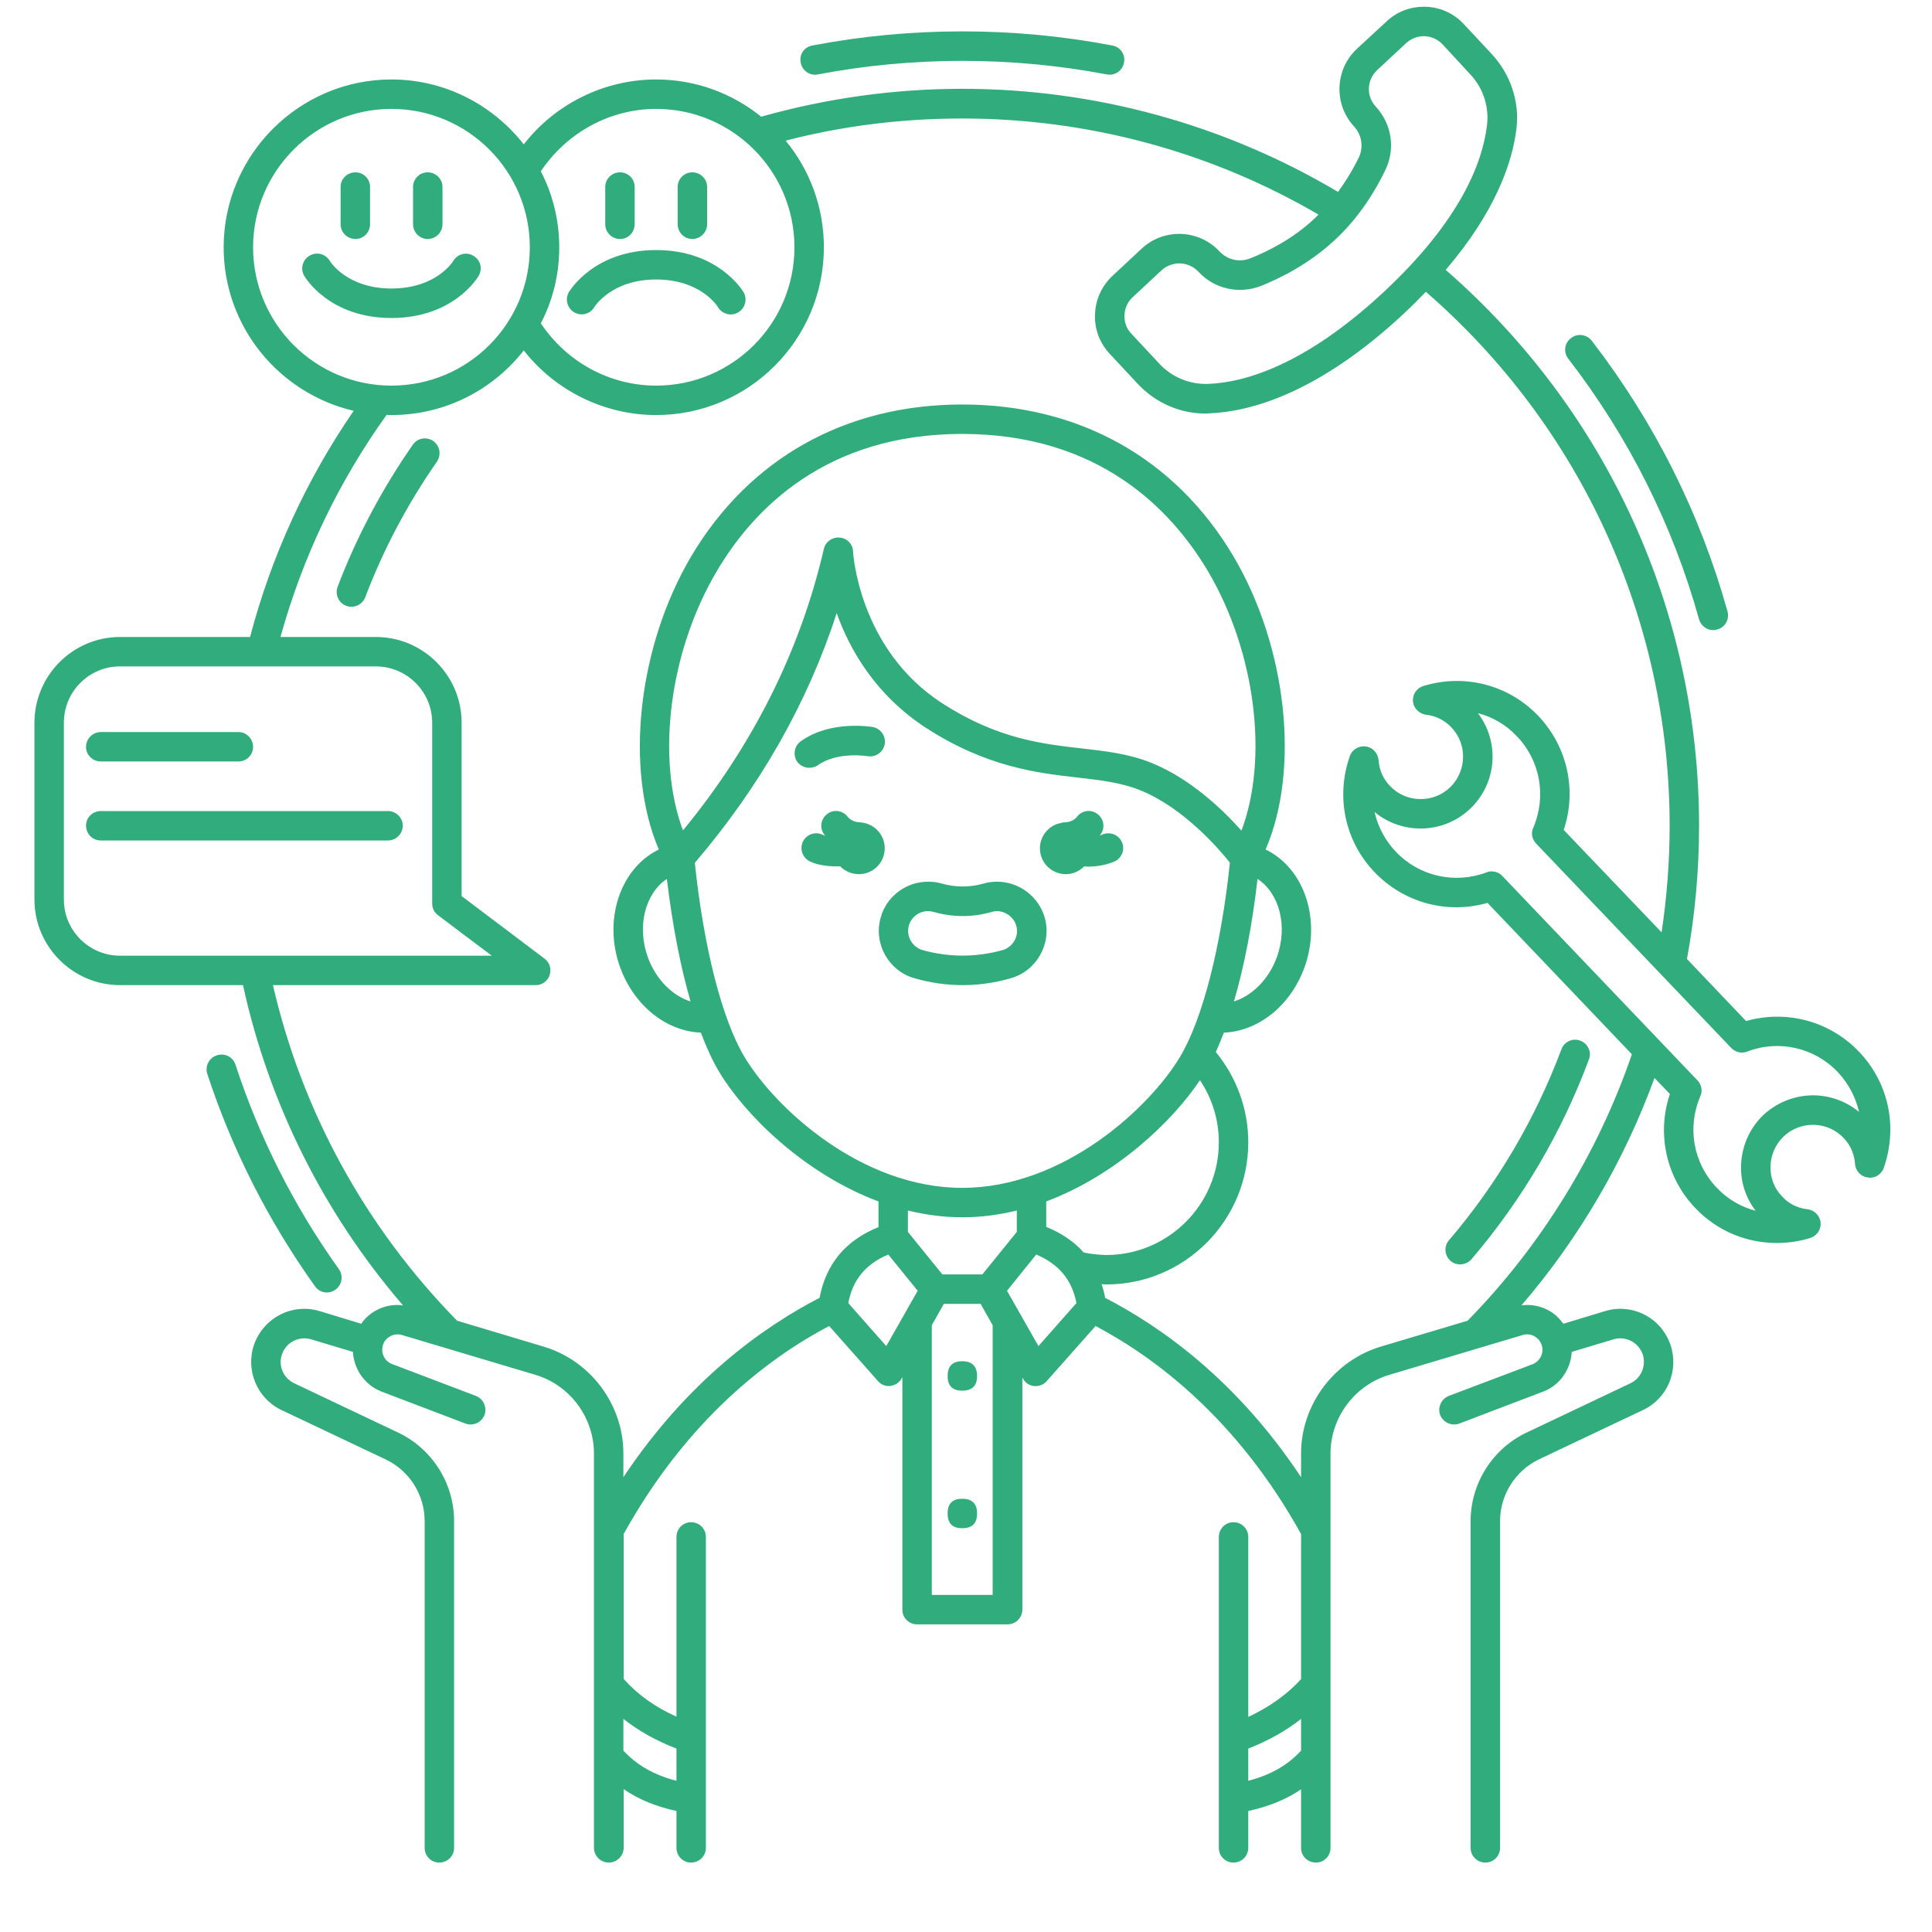<svg xmlns="http://www.w3.org/2000/svg" xmlns:xlink="http://www.w3.org/1999/xlink" width="40" zoomAndPan="magnify" viewBox="0 0 30 30" height="40" preserveAspectRatio="xMidYMid meet" version="1.0"><defs><clipPath id="11f2f180ec"><path d="M 0.484 0.105 L 29.516 0.105 L 29.516 29 L 0.484 29 Z M 0.484 0.105 " clip-rule="nonzero"/></clipPath><clipPath id="c3cc81e867"><path d="M 12 0.105 L 18 0.105 L 18 2 L 12 2 Z M 12 0.105 " clip-rule="nonzero"/></clipPath></defs><path fill="#31ac7d" d="M 12.566 11.922 C 12.613 11.922 12.66 11.91 12.699 11.883 C 13.004 11.664 13.469 11.742 13.473 11.742 C 13.598 11.762 13.715 11.68 13.738 11.555 C 13.758 11.43 13.676 11.312 13.551 11.289 C 13.523 11.285 12.898 11.18 12.438 11.508 C 12.332 11.582 12.309 11.723 12.379 11.828 C 12.426 11.891 12.496 11.922 12.566 11.922 Z M 12.566 11.922 " fill-opacity="1" fill-rule="nonzero"/><path fill="#31ac7d" d="M 16.551 13.574 C 16.66 13.574 16.762 13.527 16.836 13.453 C 16.855 13.453 16.871 13.457 16.887 13.457 C 17.027 13.457 17.172 13.434 17.301 13.379 C 17.418 13.328 17.473 13.195 17.422 13.078 C 17.371 12.961 17.238 12.91 17.121 12.957 C 17.105 12.965 17.09 12.969 17.074 12.973 C 17.078 12.969 17.082 12.965 17.086 12.961 C 17.164 12.863 17.145 12.719 17.043 12.641 C 16.941 12.562 16.801 12.582 16.723 12.684 C 16.664 12.758 16.57 12.77 16.52 12.77 C 16.5 12.77 16.484 12.777 16.469 12.781 C 16.469 12.781 16.469 12.781 16.465 12.781 C 16.449 12.785 16.434 12.789 16.418 12.793 C 16.262 12.848 16.148 12.996 16.148 13.172 C 16.148 13.395 16.328 13.574 16.551 13.574 Z M 16.551 13.574 " fill-opacity="1" fill-rule="nonzero"/><path fill="#31ac7d" d="M 13.469 12.793 C 13.453 12.785 13.438 12.785 13.418 12.781 C 13.418 12.781 13.418 12.777 13.418 12.777 C 13.398 12.777 13.383 12.77 13.367 12.77 C 13.316 12.77 13.223 12.758 13.164 12.684 C 13.086 12.582 12.941 12.562 12.844 12.641 C 12.742 12.719 12.723 12.859 12.801 12.961 C 12.805 12.965 12.809 12.969 12.812 12.977 C 12.797 12.969 12.781 12.965 12.77 12.961 C 12.652 12.906 12.516 12.961 12.465 13.074 C 12.414 13.191 12.465 13.324 12.582 13.379 C 12.703 13.434 12.852 13.453 12.992 13.453 C 13.012 13.453 13.031 13.453 13.047 13.453 C 13.121 13.527 13.223 13.574 13.336 13.574 C 13.559 13.574 13.738 13.395 13.738 13.172 C 13.738 12.996 13.625 12.848 13.469 12.793 Z M 13.469 12.793 " fill-opacity="1" fill-rule="nonzero"/><path fill="#31ac7d" d="M 14.203 15.191 C 14.449 15.262 14.699 15.297 14.949 15.297 C 15.195 15.297 15.445 15.262 15.691 15.191 C 16.098 15.078 16.336 14.652 16.223 14.25 C 16.129 13.922 15.824 13.691 15.484 13.691 C 15.414 13.691 15.344 13.699 15.277 13.719 C 15.059 13.781 14.836 13.781 14.621 13.719 C 14.551 13.699 14.48 13.691 14.41 13.691 C 14.07 13.691 13.766 13.918 13.676 14.246 C 13.559 14.652 13.797 15.078 14.203 15.191 Z M 14.113 14.371 C 14.152 14.238 14.273 14.148 14.41 14.148 C 14.438 14.148 14.469 14.152 14.496 14.16 C 14.797 14.246 15.102 14.246 15.402 14.16 C 15.559 14.113 15.734 14.215 15.781 14.375 C 15.828 14.535 15.73 14.707 15.566 14.754 C 15.156 14.867 14.738 14.867 14.328 14.754 C 14.164 14.707 14.066 14.535 14.113 14.371 Z M 14.113 14.371 " fill-opacity="1" fill-rule="nonzero"/><path fill="#31ac7d" d="M 15.172 21.367 C 15.172 21.52 15.094 21.594 14.941 21.594 C 14.789 21.594 14.715 21.52 14.715 21.367 C 14.715 21.215 14.789 21.137 14.941 21.137 C 15.094 21.137 15.172 21.215 15.172 21.367 Z M 15.172 21.367 " fill-opacity="1" fill-rule="nonzero"/><path fill="#31ac7d" d="M 15.172 23.5 C 15.172 23.656 15.094 23.73 14.941 23.73 C 14.789 23.73 14.715 23.656 14.715 23.5 C 14.715 23.348 14.789 23.273 14.941 23.273 C 15.094 23.273 15.172 23.348 15.172 23.5 Z M 15.172 23.5 " fill-opacity="1" fill-rule="nonzero"/><path fill="#31ac7d" d="M 1.566 11.824 L 3.703 11.824 C 3.828 11.824 3.93 11.723 3.93 11.598 C 3.93 11.473 3.828 11.367 3.703 11.367 L 1.566 11.367 C 1.438 11.367 1.336 11.473 1.336 11.598 C 1.336 11.723 1.438 11.824 1.566 11.824 Z M 1.566 11.824 " fill-opacity="1" fill-rule="nonzero"/><path fill="#31ac7d" d="M 6.023 12.594 L 1.566 12.594 C 1.438 12.594 1.336 12.695 1.336 12.82 C 1.336 12.949 1.438 13.051 1.566 13.051 L 6.023 13.051 C 6.148 13.051 6.254 12.949 6.254 12.82 C 6.254 12.695 6.148 12.594 6.023 12.594 Z M 6.023 12.594 " fill-opacity="1" fill-rule="nonzero"/><path fill="#31ac7d" d="M 5.52 3.711 C 5.645 3.711 5.746 3.609 5.746 3.48 L 5.746 2.902 C 5.746 2.777 5.645 2.676 5.52 2.676 C 5.391 2.676 5.289 2.777 5.289 2.902 L 5.289 3.48 C 5.289 3.609 5.391 3.711 5.52 3.711 Z M 5.52 3.711 " fill-opacity="1" fill-rule="nonzero"/><path fill="#31ac7d" d="M 6.641 3.711 C 6.766 3.711 6.871 3.609 6.871 3.48 L 6.871 2.902 C 6.871 2.777 6.766 2.676 6.641 2.676 C 6.516 2.676 6.414 2.777 6.414 2.902 L 6.414 3.48 C 6.414 3.609 6.516 3.711 6.641 3.711 Z M 6.641 3.711 " fill-opacity="1" fill-rule="nonzero"/><path fill="#31ac7d" d="M 7.434 4.281 C 7.496 4.172 7.461 4.035 7.352 3.973 C 7.246 3.906 7.105 3.941 7.039 4.051 C 7.031 4.066 6.77 4.48 6.078 4.48 C 5.391 4.48 5.129 4.066 5.121 4.051 C 5.055 3.941 4.918 3.906 4.809 3.969 C 4.699 4.031 4.66 4.172 4.723 4.281 C 4.738 4.309 5.113 4.938 6.078 4.938 C 7.043 4.938 7.418 4.309 7.434 4.281 Z M 7.434 4.281 " fill-opacity="1" fill-rule="nonzero"/><path fill="#31ac7d" d="M 9.629 3.711 C 9.754 3.711 9.855 3.609 9.855 3.48 L 9.855 2.902 C 9.855 2.777 9.754 2.676 9.629 2.676 C 9.5 2.676 9.398 2.777 9.398 2.902 L 9.398 3.48 C 9.398 3.609 9.5 3.711 9.629 3.711 Z M 9.629 3.711 " fill-opacity="1" fill-rule="nonzero"/><path fill="#31ac7d" d="M 10.75 3.711 C 10.875 3.711 10.98 3.609 10.98 3.48 L 10.98 2.902 C 10.98 2.777 10.875 2.676 10.75 2.676 C 10.625 2.676 10.523 2.777 10.523 2.902 L 10.523 3.48 C 10.523 3.609 10.625 3.711 10.75 3.711 Z M 10.75 3.711 " fill-opacity="1" fill-rule="nonzero"/><path fill="#31ac7d" d="M 8.914 4.848 C 9.023 4.914 9.164 4.879 9.227 4.77 C 9.238 4.754 9.5 4.34 10.188 4.34 C 10.879 4.34 11.141 4.754 11.148 4.77 C 11.191 4.84 11.27 4.883 11.348 4.883 C 11.387 4.883 11.426 4.871 11.461 4.852 C 11.57 4.789 11.609 4.648 11.547 4.539 C 11.531 4.512 11.152 3.883 10.188 3.883 C 9.227 3.883 8.848 4.512 8.832 4.539 C 8.77 4.648 8.809 4.785 8.914 4.848 Z M 8.914 4.848 " fill-opacity="1" fill-rule="nonzero"/><g clip-path="url(#11f2f180ec)"><path fill="#31ac7d" d="M 28.867 16.332 C 28.414 15.855 27.738 15.676 27.113 15.855 L 26.195 14.891 C 26.32 14.211 26.383 13.516 26.383 12.82 C 26.383 9.5 24.953 6.371 22.449 4.191 C 23.23 3.277 23.484 2.516 23.547 2 C 23.598 1.578 23.457 1.156 23.164 0.84 L 22.734 0.379 C 22.582 0.211 22.367 0.113 22.141 0.105 C 21.906 0.098 21.691 0.18 21.527 0.336 L 21.07 0.758 C 20.727 1.078 20.707 1.621 21.027 1.965 C 21.148 2.098 21.176 2.289 21.098 2.449 C 21.027 2.598 20.918 2.785 20.777 2.98 C 19.016 1.934 17.004 1.379 14.941 1.379 C 13.883 1.379 12.832 1.527 11.82 1.812 C 11.375 1.453 10.809 1.234 10.188 1.234 C 9.383 1.234 8.621 1.613 8.133 2.242 C 7.656 1.633 6.914 1.234 6.078 1.234 C 4.645 1.234 3.473 2.406 3.473 3.84 C 3.473 5.074 4.336 6.109 5.492 6.379 C 4.754 7.453 4.215 8.633 3.883 9.891 L 1.863 9.891 C 1.133 9.891 0.535 10.488 0.535 11.223 L 0.535 13.969 C 0.535 14.699 1.133 15.297 1.863 15.297 L 3.773 15.297 C 4.176 17.137 5.027 18.84 6.258 20.27 C 6.113 20.25 5.969 20.277 5.84 20.348 C 5.746 20.398 5.668 20.469 5.609 20.555 L 4.965 20.359 C 4.539 20.23 4.094 20.461 3.945 20.879 C 3.809 21.277 3.992 21.715 4.371 21.895 L 5.984 22.66 C 6.355 22.832 6.594 23.211 6.594 23.617 L 6.594 28.695 C 6.594 28.82 6.695 28.922 6.82 28.922 C 6.949 28.922 7.051 28.82 7.051 28.695 L 7.051 23.617 C 7.051 23.035 6.711 22.496 6.184 22.246 L 4.57 21.48 C 4.398 21.398 4.316 21.207 4.379 21.027 C 4.445 20.84 4.645 20.742 4.832 20.797 L 5.48 20.992 C 5.496 21.262 5.664 21.508 5.926 21.609 L 7.227 22.105 C 7.344 22.148 7.477 22.09 7.523 21.973 C 7.566 21.855 7.508 21.723 7.391 21.676 L 6.086 21.18 C 5.973 21.137 5.91 21.012 5.945 20.891 C 5.961 20.828 6.004 20.781 6.059 20.75 C 6.113 20.719 6.18 20.711 6.242 20.73 L 8.312 21.348 C 8.852 21.508 9.223 22.012 9.223 22.57 L 9.223 28.691 C 9.223 28.82 9.328 28.922 9.453 28.922 C 9.578 28.922 9.684 28.82 9.684 28.691 L 9.684 27.781 C 9.914 27.941 10.184 28.051 10.504 28.121 L 10.504 28.691 C 10.504 28.82 10.605 28.922 10.73 28.922 C 10.859 28.922 10.961 28.82 10.961 28.691 L 10.961 23.867 C 10.961 23.738 10.859 23.637 10.73 23.637 C 10.605 23.637 10.504 23.738 10.504 23.867 L 10.504 26.656 C 10.172 26.508 9.898 26.312 9.684 26.07 L 9.684 23.82 C 10.672 22.039 11.934 21.086 12.875 20.59 L 13.633 21.445 C 13.676 21.496 13.738 21.523 13.801 21.523 C 13.809 21.523 13.816 21.523 13.824 21.52 C 13.898 21.512 13.965 21.469 14 21.406 L 14.012 21.387 L 14.012 24.996 C 14.012 25.121 14.113 25.223 14.242 25.223 L 15.645 25.223 C 15.77 25.223 15.875 25.121 15.875 24.996 L 15.875 21.387 L 15.883 21.406 C 15.922 21.473 15.984 21.516 16.059 21.523 C 16.066 21.523 16.074 21.523 16.082 21.523 C 16.148 21.523 16.211 21.496 16.254 21.445 L 17.012 20.59 C 17.949 21.086 19.215 22.039 20.203 23.82 L 20.203 26.074 C 19.984 26.312 19.711 26.508 19.383 26.66 L 19.383 23.867 C 19.383 23.738 19.281 23.637 19.152 23.637 C 19.027 23.637 18.926 23.738 18.926 23.867 L 18.926 28.695 C 18.926 28.82 19.027 28.922 19.152 28.922 C 19.281 28.922 19.383 28.82 19.383 28.695 L 19.383 28.121 C 19.703 28.051 19.973 27.941 20.203 27.785 L 20.203 28.695 C 20.203 28.82 20.305 28.922 20.434 28.922 C 20.559 28.922 20.66 28.82 20.66 28.695 L 20.66 22.57 C 20.66 22.012 21.035 21.508 21.574 21.348 L 23.645 20.73 C 23.707 20.711 23.77 20.719 23.828 20.75 C 23.883 20.781 23.922 20.832 23.941 20.891 C 23.977 21.012 23.914 21.137 23.797 21.184 L 22.496 21.676 C 22.379 21.723 22.32 21.855 22.363 21.973 C 22.41 22.09 22.543 22.148 22.66 22.105 L 23.961 21.609 C 24.223 21.512 24.391 21.262 24.406 20.992 L 25.055 20.797 C 25.242 20.742 25.441 20.84 25.508 21.031 C 25.566 21.207 25.484 21.402 25.316 21.48 L 23.703 22.246 C 23.176 22.496 22.836 23.035 22.836 23.617 L 22.836 28.695 C 22.836 28.82 22.938 28.922 23.066 28.922 C 23.191 28.922 23.293 28.82 23.293 28.695 L 23.293 23.617 C 23.293 23.211 23.531 22.836 23.898 22.66 L 25.512 21.895 C 25.895 21.715 26.074 21.277 25.938 20.879 C 25.793 20.461 25.348 20.23 24.922 20.359 L 24.277 20.555 C 24.215 20.473 24.141 20.398 24.047 20.348 C 23.914 20.277 23.77 20.25 23.625 20.27 C 24.52 19.227 25.223 18.023 25.691 16.738 L 25.93 16.988 C 25.723 17.602 25.871 18.285 26.324 18.758 C 26.66 19.113 27.117 19.301 27.59 19.301 C 27.762 19.301 27.938 19.277 28.109 19.223 C 28.211 19.191 28.281 19.094 28.27 18.984 C 28.262 18.879 28.176 18.793 28.07 18.777 C 27.961 18.766 27.805 18.723 27.676 18.582 C 27.551 18.457 27.488 18.289 27.492 18.113 C 27.496 17.938 27.566 17.773 27.695 17.648 C 27.957 17.398 28.379 17.406 28.629 17.672 C 28.762 17.809 28.797 17.969 28.805 18.074 C 28.812 18.184 28.898 18.27 29.004 18.285 C 29.109 18.301 29.215 18.238 29.25 18.137 C 29.473 17.504 29.328 16.812 28.867 16.332 Z M 21.508 2.648 C 21.672 2.316 21.613 1.926 21.363 1.656 C 21.211 1.492 21.223 1.242 21.383 1.09 L 21.836 0.668 C 21.914 0.598 22.016 0.559 22.121 0.562 C 22.23 0.566 22.328 0.613 22.402 0.691 L 22.828 1.152 C 23.031 1.367 23.125 1.656 23.09 1.945 C 23.023 2.512 22.688 3.418 21.477 4.543 C 20.266 5.668 19.332 5.938 18.766 5.961 C 18.477 5.973 18.195 5.859 17.996 5.641 L 17.566 5.18 C 17.492 5.102 17.457 5 17.461 4.895 C 17.465 4.789 17.508 4.688 17.586 4.617 L 18.039 4.195 C 18.117 4.125 18.215 4.09 18.312 4.09 C 18.418 4.09 18.527 4.133 18.605 4.215 C 18.855 4.488 19.238 4.574 19.586 4.438 C 19.887 4.316 20.328 4.098 20.723 3.73 C 21.117 3.367 21.367 2.941 21.508 2.648 Z M 10.188 1.691 C 11.375 1.691 12.336 2.656 12.336 3.84 C 12.336 5.027 11.375 5.988 10.188 5.988 C 9.469 5.988 8.797 5.621 8.398 5.02 C 8.582 4.668 8.684 4.266 8.684 3.84 C 8.684 3.418 8.582 3.016 8.398 2.66 C 8.797 2.062 9.469 1.691 10.188 1.691 Z M 3.93 3.84 C 3.93 2.656 4.895 1.691 6.078 1.691 C 7.266 1.691 8.227 2.656 8.227 3.84 C 8.227 5.027 7.266 5.988 6.078 5.988 C 4.895 5.988 3.93 5.027 3.93 3.84 Z M 0.992 13.969 L 0.992 11.223 C 0.992 10.738 1.383 10.348 1.863 10.348 L 5.836 10.348 C 6.316 10.348 6.711 10.738 6.711 11.223 L 6.711 14.031 C 6.711 14.102 6.742 14.168 6.801 14.211 C 7.066 14.414 7.379 14.645 7.637 14.84 L 1.863 14.84 C 1.383 14.84 0.992 14.449 0.992 13.969 Z M 10.504 27.152 L 10.504 27.652 C 10.156 27.562 9.895 27.414 9.68 27.184 L 9.68 26.691 C 9.918 26.879 10.191 27.031 10.504 27.152 Z M 13.762 20.902 L 13.172 20.234 C 13.242 19.871 13.441 19.629 13.793 19.48 L 14.25 20.043 Z M 16.828 19.449 C 16.68 19.281 16.484 19.148 16.246 19.051 L 16.246 18.656 C 17.336 18.246 18.207 17.41 18.633 16.773 C 18.824 17.059 18.926 17.391 18.926 17.738 C 18.926 18.703 18.141 19.488 17.176 19.488 C 17.059 19.484 16.941 19.473 16.828 19.449 Z M 19.527 13.648 C 19.867 13.871 20.004 14.383 19.824 14.871 C 19.699 15.211 19.441 15.461 19.16 15.551 C 19.32 15.008 19.445 14.363 19.527 13.648 Z M 19.277 12.898 C 18.996 12.582 18.488 12.09 17.875 11.844 C 17.523 11.703 17.168 11.664 16.793 11.621 C 16.18 11.551 15.488 11.473 14.633 10.922 C 13.332 10.082 13.246 8.578 13.246 8.562 C 13.242 8.449 13.152 8.355 13.039 8.348 C 12.926 8.336 12.82 8.41 12.793 8.523 C 12.426 10.109 11.688 11.578 10.605 12.895 C 10.188 11.781 10.387 10.125 11.129 8.871 C 11.703 7.898 12.832 6.738 14.941 6.738 C 17.051 6.738 18.18 7.898 18.758 8.871 C 19.5 10.129 19.699 11.785 19.277 12.898 Z M 10.723 15.551 C 10.441 15.461 10.188 15.211 10.062 14.871 C 9.883 14.383 10.02 13.871 10.355 13.648 C 10.441 14.363 10.566 15.008 10.723 15.551 Z M 10.789 13.398 C 11.797 12.219 12.539 10.918 12.992 9.52 C 13.191 10.082 13.594 10.793 14.383 11.305 C 15.328 11.914 16.113 12.004 16.738 12.074 C 17.102 12.117 17.41 12.152 17.703 12.27 C 18.375 12.539 18.93 13.184 19.098 13.395 C 18.961 14.707 18.672 15.828 18.324 16.41 C 17.852 17.199 16.516 18.445 14.941 18.445 C 13.367 18.445 12.031 17.199 11.559 16.41 C 11.211 15.828 10.926 14.707 10.789 13.398 Z M 14.941 18.902 C 15.234 18.902 15.516 18.863 15.789 18.797 L 15.789 19.129 L 15.254 19.789 L 14.633 19.789 L 14.098 19.129 L 14.098 18.797 C 14.371 18.863 14.652 18.902 14.941 18.902 Z M 15.414 24.766 L 14.469 24.766 L 14.469 20.578 L 14.656 20.246 L 15.227 20.246 L 15.414 20.578 Z M 16.125 20.902 L 15.637 20.043 L 16.09 19.48 C 16.441 19.629 16.645 19.871 16.715 20.234 Z M 19.383 27.652 L 19.383 27.152 C 19.691 27.031 19.965 26.879 20.203 26.691 L 20.203 27.184 C 19.992 27.414 19.727 27.562 19.383 27.652 Z M 22.789 20.508 L 21.441 20.91 C 20.715 21.129 20.203 21.812 20.203 22.57 L 20.203 22.938 C 19.211 21.441 18.043 20.609 17.16 20.152 C 17.148 20.078 17.129 20.008 17.105 19.941 C 17.129 19.941 17.152 19.945 17.18 19.945 C 18.395 19.945 19.383 18.953 19.383 17.738 C 19.383 17.223 19.203 16.73 18.879 16.336 C 18.922 16.242 18.961 16.145 19.004 16.035 C 19.539 16.012 20.035 15.621 20.254 15.027 C 20.523 14.289 20.258 13.484 19.652 13.191 C 20.188 11.953 19.988 10.051 19.152 8.637 C 18.25 7.117 16.758 6.281 14.941 6.281 C 13.129 6.281 11.637 7.117 10.734 8.637 C 9.898 10.051 9.699 11.949 10.23 13.191 C 9.629 13.484 9.359 14.289 9.633 15.031 C 9.852 15.621 10.348 16.012 10.883 16.035 C 10.973 16.273 11.066 16.477 11.168 16.645 C 11.555 17.293 12.473 18.219 13.641 18.656 L 13.641 19.055 C 13.133 19.258 12.824 19.629 12.727 20.152 C 11.844 20.609 10.676 21.441 9.68 22.938 L 9.68 22.57 C 9.68 21.812 9.172 21.129 8.441 20.91 L 7.098 20.508 C 5.676 19.059 4.691 17.262 4.238 15.297 L 8.32 15.297 C 8.418 15.297 8.504 15.234 8.535 15.141 C 8.566 15.047 8.535 14.945 8.457 14.887 C 8.457 14.887 7.742 14.348 7.168 13.914 L 7.168 11.223 C 7.168 10.488 6.57 9.891 5.836 9.891 L 4.355 9.891 C 4.699 8.652 5.25 7.492 6.004 6.441 C 6.027 6.445 6.055 6.445 6.078 6.445 C 6.914 6.445 7.656 6.051 8.133 5.441 C 8.621 6.066 9.383 6.445 10.188 6.445 C 11.625 6.445 12.793 5.277 12.793 3.84 C 12.793 3.211 12.57 2.633 12.199 2.184 C 13.09 1.953 14.012 1.84 14.941 1.84 C 16.895 1.84 18.801 2.355 20.473 3.332 C 20.453 3.352 20.434 3.375 20.41 3.395 C 20.07 3.715 19.68 3.906 19.414 4.012 C 19.246 4.078 19.062 4.035 18.938 3.906 C 18.617 3.559 18.074 3.539 17.73 3.859 L 17.277 4.281 C 17.109 4.438 17.012 4.648 17.004 4.875 C 16.992 5.105 17.074 5.324 17.23 5.492 L 17.66 5.953 C 17.938 6.254 18.32 6.422 18.723 6.422 C 18.742 6.422 18.766 6.418 18.785 6.418 C 19.43 6.391 20.477 6.098 21.789 4.879 C 21.914 4.762 22.031 4.645 22.141 4.531 C 24.547 6.621 25.926 9.629 25.926 12.82 C 25.926 13.379 25.883 13.934 25.801 14.477 L 24.281 12.887 C 24.488 12.273 24.34 11.594 23.887 11.117 C 23.426 10.633 22.742 10.457 22.102 10.652 C 22 10.684 21.93 10.781 21.941 10.891 C 21.949 10.996 22.035 11.082 22.141 11.098 C 22.25 11.109 22.406 11.156 22.535 11.293 C 22.789 11.555 22.777 11.973 22.516 12.227 C 22.254 12.477 21.832 12.469 21.582 12.203 C 21.449 12.066 21.414 11.91 21.406 11.801 C 21.395 11.691 21.312 11.605 21.207 11.59 C 21.102 11.578 20.996 11.637 20.961 11.738 C 20.738 12.371 20.883 13.062 21.344 13.543 C 21.801 14.02 22.473 14.199 23.098 14.02 L 25.34 16.371 C 24.812 17.91 23.934 19.34 22.789 20.508 Z M 28.176 17.008 C 27.879 17.004 27.598 17.113 27.379 17.316 C 27.164 17.523 27.043 17.805 27.035 18.102 C 27.027 18.355 27.109 18.602 27.262 18.801 C 27.035 18.742 26.824 18.621 26.656 18.441 C 26.293 18.062 26.195 17.508 26.402 17.023 C 26.441 16.941 26.422 16.844 26.359 16.777 L 23.328 13.602 C 23.285 13.555 23.223 13.531 23.16 13.531 C 23.133 13.531 23.105 13.535 23.082 13.547 C 22.59 13.73 22.039 13.609 21.676 13.227 C 21.508 13.051 21.395 12.836 21.344 12.609 C 21.773 12.965 22.418 12.953 22.832 12.555 C 23.246 12.16 23.289 11.52 22.949 11.074 C 23.176 11.133 23.387 11.254 23.555 11.434 C 23.918 11.812 24.016 12.367 23.809 12.852 C 23.77 12.934 23.789 13.031 23.852 13.098 L 26.883 16.273 C 26.949 16.34 27.047 16.363 27.133 16.328 C 27.621 16.141 28.172 16.266 28.535 16.645 C 28.703 16.824 28.816 17.039 28.867 17.266 C 28.672 17.105 28.434 17.016 28.176 17.008 Z M 28.176 17.008 " fill-opacity="1" fill-rule="nonzero"/></g><path fill="#31ac7d" d="M 5.074 20.07 C 5.121 20.07 5.168 20.055 5.207 20.027 C 5.312 19.953 5.336 19.812 5.262 19.707 C 4.566 18.734 4.027 17.664 3.656 16.531 C 3.617 16.41 3.488 16.348 3.367 16.387 C 3.246 16.426 3.18 16.555 3.219 16.676 C 3.605 17.852 4.168 18.961 4.891 19.973 C 4.934 20.035 5.004 20.07 5.074 20.07 Z M 5.074 20.07 " fill-opacity="1" fill-rule="nonzero"/><path fill="#31ac7d" d="M 26.383 9.617 C 26.414 9.719 26.504 9.785 26.605 9.785 C 26.625 9.785 26.645 9.781 26.668 9.773 C 26.789 9.742 26.859 9.613 26.824 9.492 C 26.398 7.965 25.688 6.551 24.715 5.289 C 24.637 5.191 24.492 5.172 24.395 5.25 C 24.293 5.324 24.273 5.469 24.352 5.57 C 25.289 6.785 25.973 8.145 26.383 9.617 Z M 26.383 9.617 " fill-opacity="1" fill-rule="nonzero"/><g clip-path="url(#c3cc81e867)"><path fill="#31ac7d" d="M 12.699 1.156 C 14.168 0.875 15.719 0.875 17.188 1.156 C 17.203 1.156 17.215 1.16 17.23 1.16 C 17.34 1.16 17.434 1.082 17.453 0.973 C 17.48 0.848 17.398 0.73 17.273 0.707 C 15.746 0.414 14.137 0.414 12.613 0.707 C 12.488 0.73 12.406 0.848 12.434 0.973 C 12.457 1.098 12.574 1.18 12.699 1.156 Z M 12.699 1.156 " fill-opacity="1" fill-rule="nonzero"/></g><path fill="#31ac7d" d="M 22.523 19.578 C 22.566 19.617 22.621 19.633 22.672 19.633 C 22.738 19.633 22.801 19.605 22.848 19.555 C 23.637 18.629 24.25 17.586 24.672 16.453 C 24.719 16.336 24.656 16.203 24.539 16.16 C 24.422 16.113 24.289 16.176 24.246 16.293 C 23.84 17.375 23.254 18.375 22.5 19.258 C 22.418 19.352 22.43 19.496 22.523 19.578 Z M 22.523 19.578 " fill-opacity="1" fill-rule="nonzero"/><path fill="#31ac7d" d="M 6.41 6.906 C 5.934 7.59 5.539 8.332 5.242 9.113 C 5.199 9.23 5.258 9.363 5.375 9.406 C 5.402 9.418 5.43 9.422 5.457 9.422 C 5.547 9.422 5.637 9.367 5.672 9.273 C 5.953 8.531 6.328 7.824 6.785 7.168 C 6.855 7.062 6.832 6.922 6.727 6.848 C 6.625 6.777 6.48 6.801 6.41 6.906 Z M 6.41 6.906 " fill-opacity="1" fill-rule="nonzero"/></svg>